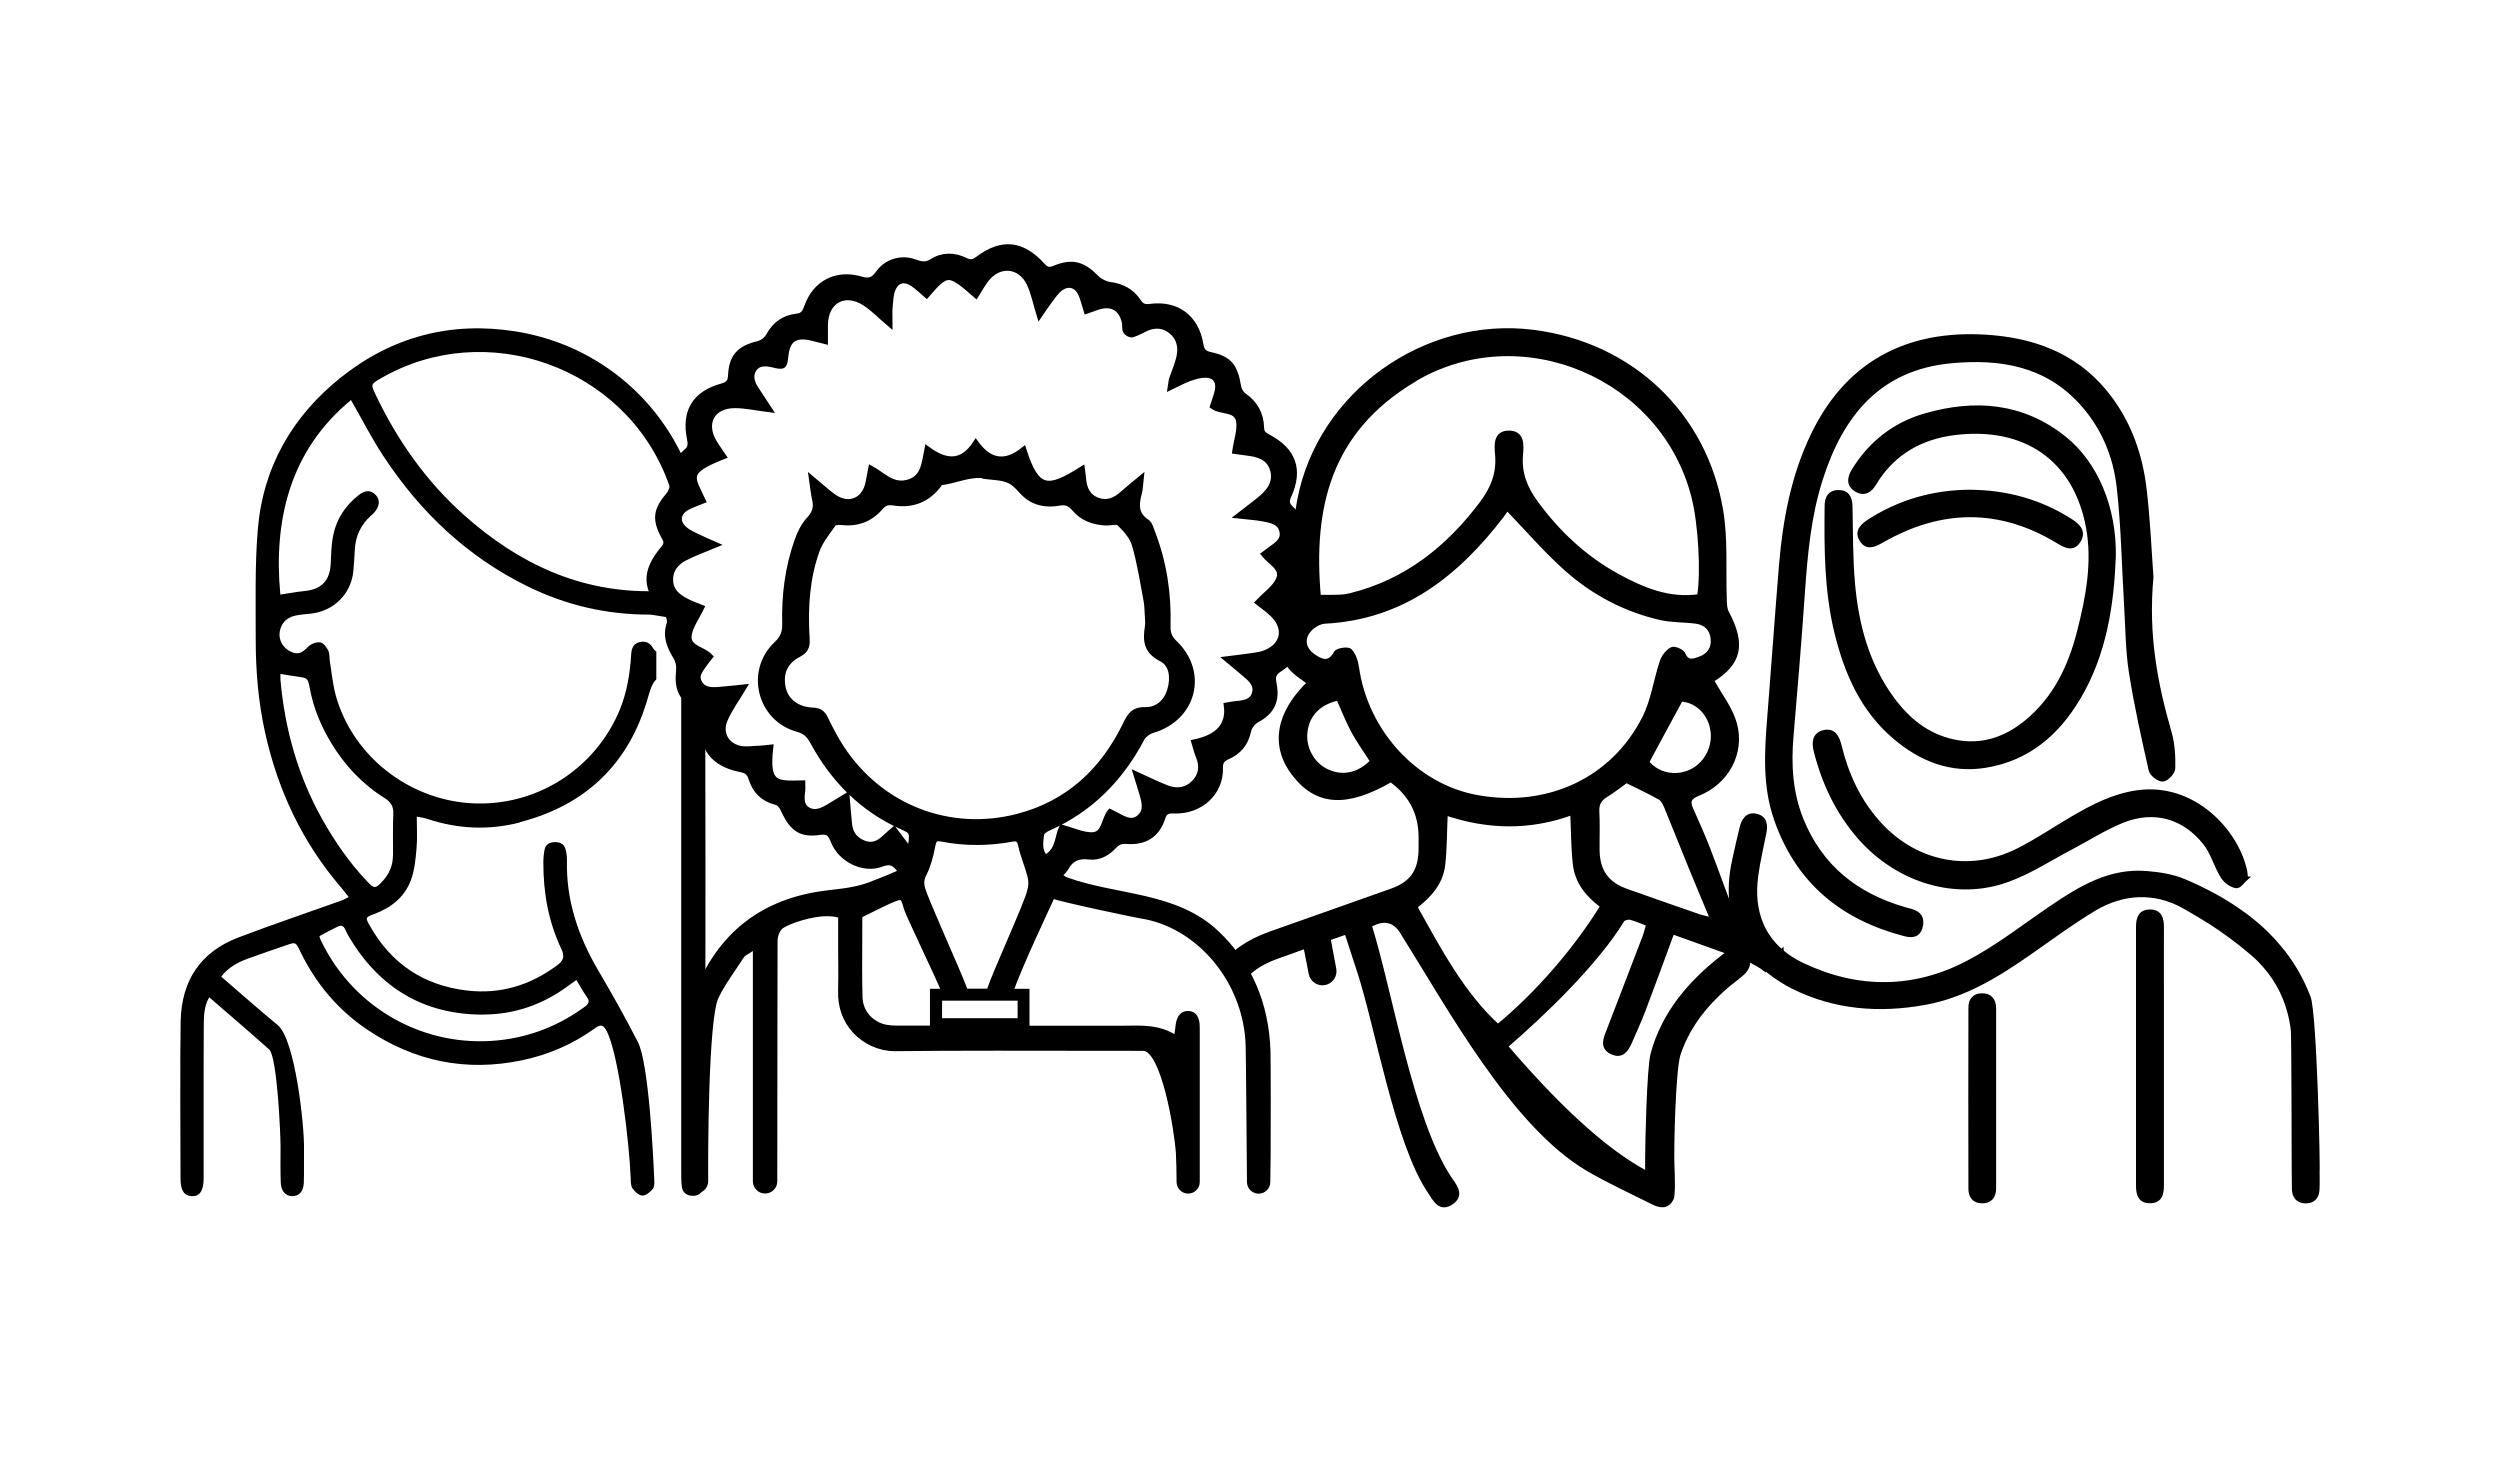 <?xml version="1.0" encoding="UTF-8"?><svg id="Layer_2" xmlns="http://www.w3.org/2000/svg" viewBox="0 0 363.39 212.35"><defs><style>.cls-1{stroke-width:.87px;}.cls-1,.cls-2,.cls-3{stroke:#000;stroke-miterlimit:10;}.cls-2{stroke-width:.56px;}.cls-4{fill:none;}.cls-3{stroke-width:.62px;}</style></defs><g id="Layer_1-2"><g><g><path class="cls-2" d="M312.74,83.88c-.79,8.45,.62,15.58,2.65,22.65,.47,1.64,.56,3.44,.52,5.16-.02,.6-.94,1.59-1.52,1.64-.57,.05-1.64-.76-1.78-1.36-1.07-4.73-2.13-9.47-2.88-14.25-.5-3.19-.5-6.46-.7-9.7-.34-5.72-.43-11.47-1.07-17.16-.51-4.6-2.28-8.85-5.49-12.35-5.12-5.59-11.76-6.64-18.81-5.99-10.49,.97-15.97,7.7-18.97,17.08-1.73,5.4-2.23,10.99-2.62,16.61-.48,6.93-1.06,13.86-1.65,20.78-.36,4.16-.13,8.22,1.45,12.14,2.77,6.85,7.93,10.95,14.9,12.98,.33,.1,.67,.17,1.01,.27,1.19,.34,1.75,1.06,1.42,2.34-.34,1.3-1.29,1.36-2.33,1.09-9.09-2.36-15.56-7.63-18.72-16.7-1.72-4.93-1.39-9.93-.98-14.97,.59-7.33,1.09-14.67,1.7-22,.55-6.56,1.75-12.98,4.64-18.96,5.38-11.14,14.77-15.2,26.22-14.17,6.89,.62,12.79,3.18,17.01,8.88,2.9,3.91,4.44,8.41,5,13.18,.55,4.6,.73,9.23,1,12.83Z"/><path class="cls-2" d="M307.27,80.85c-.27,6.9-1.28,14.16-5.18,20.68-3.08,5.14-7.34,8.79-13.46,9.79-5.06,.83-9.39-.91-13.17-4.1-4.73-3.98-7.08-9.36-8.52-15.21-1.5-6.09-1.51-12.3-1.44-18.51,.01-1.14,.45-1.96,1.68-1.99,1.33-.03,1.78,.82,1.81,2.04,.09,3.77,.03,7.55,.37,11.3,.53,6.01,2.07,11.76,5.72,16.73,2.26,3.07,5.09,5.38,8.94,6.19,3.99,.84,7.46-.33,10.52-2.84,4.18-3.42,6.37-8.07,7.66-13.15,1.26-4.96,2.23-10.04,1.29-15.14-1.84-9.95-9.18-14.89-19.26-13.69-5.03,.6-9.12,2.91-11.79,7.38-.62,1.03-1.47,1.56-2.6,.9-1.23-.73-1.07-1.79-.42-2.85,2.44-3.99,5.95-6.72,10.37-8,7.21-2.1,14.16-1.58,20.26,3.28,4.64,3.7,7.33,10.17,7.22,17.19Z"/><path class="cls-2" d="M336.89,170.46c0,.82,.03,1.63-.02,2.45-.03,.82-.39,1.41-1.04,1.63-.2,.07-.44,.1-.7,.1-1.12-.02-1.68-.7-1.71-1.79-.03-.99,0-1.98-.03-2.97v-.02c0-.75-.03-19.31-.12-20.07-.1-.86-.25-1.69-.47-2.52-.75-2.97-2.26-5.58-4.43-7.75l-.02-.02c-.34-.34-.69-.65-1.06-.97-1.91-1.63-3.96-3.14-6.07-4.51h-.02c-1.04-.65-2.08-1.29-3.14-1.88-.25-.15-.52-.3-.77-.44-4.19-2.28-8.69-2.03-12.81,.4-3.17,1.9-6.17,4.11-9.21,6.24-4.76,3.34-9.68,6.42-15.53,7.46-6.61,1.19-13.08,.69-19.15-2.35-.54-.27-1.06-.55-1.54-.87-1.39-.84-2.58-1.81-3.57-2.9-.13-.12-.23-.23-.35-.37-.74-.84-1.36-1.76-1.86-2.73-.17-.29-.3-.59-.44-.87-.62-1.41-1.01-2.9-1.17-4.49-.22-1.95-.08-4.03,.4-6.19,.35-1.59,.7-3.17,1.09-4.75,.27-1.12,.89-2.03,2.16-1.71,1.29,.3,1.39,1.39,1.16,2.52-.4,2.05-.89,4.08-1.17,6.14-.37,2.67-.13,5.06,.75,7.11,.45,1.11,1.11,2.1,1.93,3,1.07,1.17,2.48,2.18,4.19,2.97,7.98,3.74,16.15,3.67,23.93-.44,4.29-2.25,8.15-5.3,12.18-8.03,4.18-2.83,8.45-5.4,13.77-4.95,1.83,.15,3.74,.44,5.4,1.14,1.54,.65,3.04,1.38,4.46,2.15,1.22,.67,2.42,1.39,3.54,2.2,.62,.4,1.21,.86,1.79,1.32,1.49,1.17,2.85,2.5,4.06,3.96,1.78,2.1,3.22,4.51,4.29,7.31,.91,2.4,1.43,25.47,1.29,25.48Z"/><path class="cls-2" d="M326.5,127.66c-.37,.32-.99,1.24-1.45,1.17-.74-.11-1.6-.76-2.01-1.42-.96-1.55-1.43-3.45-2.54-4.85-3.05-3.86-7.42-5.06-11.98-3.23-2.61,1.05-5.02,2.61-7.53,3.93-3.02,1.58-5.92,3.49-9.1,4.65-7.51,2.77-16.11,.16-21.68-6.27-3.12-3.61-5.12-7.82-6.29-12.44-.32-1.28-.23-2.46,1.19-2.8,1.46-.34,2,.77,2.3,2.01,1.03,4.23,2.82,8.09,5.78,11.33,5.3,5.81,13.1,7.37,20.1,3.86,2.74-1.37,5.28-3.11,7.93-4.66,2.96-1.73,5.97-3.3,9.44-3.79,8.25-1.17,14.56,5.77,15.72,11.56,.03,.17,.04,.34,.11,.95Z"/><path class="cls-2" d="M286.42,71.47c5.28,.04,10.17,1.39,14.64,4.26,1.18,.76,1.93,1.66,1.05,2.97-.81,1.21-1.86,.7-2.89,.07-8.51-5.2-17.08-5.07-25.65-.16-1.12,.64-2.22,1.16-3.01-.13-.78-1.26,.12-2.09,1.21-2.79,4.47-2.85,9.37-4.2,14.65-4.23Z"/><path class="cls-2" d="M314.26,144.68c0,3.25-.01,24.34,0,27.59,0,1.21-.2,2.31-1.67,2.35-1.58,.05-1.84-1.06-1.83-2.36,.01-6.56,.01-30.95,0-37.51,0-1.24,.29-2.27,1.75-2.27,1.47,0,1.75,1.04,1.75,2.28-.02,3.31,0,6.62,0,9.93Z"/><path class="cls-2" d="M289.87,168.58c0,1.39,.01,2.79,0,4.18-.01,1.17-.58,1.9-1.8,1.87-1.12-.02-1.67-.73-1.67-1.82-.02-2.84-.02-23.52,0-26.37,0-1.09,.58-1.78,1.7-1.78,1.22,0,1.76,.74,1.77,1.9,.01,1.39,0,20.62,0,22.01Z"/></g><path class="cls-3" d="M258.96,138.36c-1.39-1.11-3.1-2.03-5.17-2.8-.65-.25-1.29-1-1.56-1.69-1.4-3.52-2.64-7.09-4-10.62-.74-1.88-1.56-3.73-2.39-5.58-.56-1.2-.29-1.78,1.02-2.3,4.09-1.63,6.48-5.88,5.31-10.15-.61-2.22-2.19-4.2-3.35-6.33,4.02-2.48,4.68-5.17,2.19-9.85-.29-.54-.31-1.27-.32-1.94-.16-4.29,.18-8.66-.52-12.86-2.35-14.12-13.15-24.2-27.3-25.99-15.68-1.99-31.07,8.92-34.01,24.49-.84,4.54-.54,9.29-.86,13.94-.07,1.07-.31,2.14-.84,3.09-1.43,2.58-1.23,5.61,.78,7.64,.7,.7,1.58,1.22,2.39,1.83-4.59,4.4-5.4,9.13-2.28,13.22,3.34,4.38,7.64,4.66,14.12,.91q4.34,3.09,4.34,8.34v1.83c-.07,3.14-1.31,4.9-4.27,5.94-5.9,2.1-11.8,4.18-17.69,6.26-.04,.02-.05,.02-.09,.04-1.56,.56-2.94,1.26-4.11,2.1-.58,.41-1.09,.87-1.58,1.35,.96,.67,1.92,1.36,2.85,2.08,.6-.53,1.29-1.01,2.08-1.42h.02c.54-.29,1.11-.54,1.74-.77,.9-.32,1.81-.66,2.78-.99,.48-.18,1-.36,1.52-.56,.14,.72,.29,1.35,.39,1.97,.02,.02,.02,.04,.02,.05,.12,.63,.24,1.27,.36,1.91,.19,1.01,1.23,1.65,2.2,1.33h.03c.83-.28,1.33-1.12,1.17-1.98-.28-1.47-.55-2.95-.83-4.44,.91-.32,1.69-.59,2.62-.91,.63,1.96,1.22,3.77,1.81,5.56,2.64,7.98,5.49,25.02,10.24,32.07,.77,1.13,1.51,2.85,3.23,1.65,1.67-1.17,.34-2.51-.39-3.64-5.54-8.49-8.54-27.14-11.53-36.63q3.03-1.74,4.72,.95c.02,.05,.05,.11,.09,.16,6.76,10.75,16.07,27.96,26.93,34.31,3.01,1.76,6.21,3.23,9.33,4.79,1.04,.54,2.17,.84,2.83-.52,.27-.54,.14-3.75,.11-4.51-.13-2.61,.16-14.15,.86-16.38,1.06-3.28,3-6.16,5.65-8.72,.49-.49,1.01-.95,1.55-1.41,.64-.53,1.31-1.01,1.94-1.55,.02,0,.04-.02,.05-.04,.56-.48,.94-1.06,.94-1.66,0-.17-.03-.34-.09-.51,1,.43,1.88,.93,2.62,1.5,.76-.88,1.54-1.74,2.35-2.58Zm-13.37-12.7c1.02,2.53,2.1,5.04,3.34,8.04-1.04-.27-1.54-.36-2.01-.52-3.53-1.22-7.07-2.46-10.58-3.71-2.78-1-4.09-2.85-4.14-5.85-.02-1.9,.07-3.82-.04-5.7-.05-1.15,.39-1.79,1.33-2.37,1.08-.66,2.08-1.47,2.91-2.06,1.74,.86,3.34,1.6,4.86,2.46,.41,.22,.7,.77,.9,1.24,1.17,2.82,2.28,5.65,3.44,8.49Zm3.28-19.84c.54,2.53-.74,5.18-3.03,6.3-2.31,1.09-4.93,.52-6.44-1.33,1.63-3.05,3.25-6.05,4.92-9.11,2.1,.05,4.04,1.72,4.56,4.14Zm-43.41-50.57c15.59-9.35,36.38-.56,40.74,17.1,.97,3.87,1.36,10.96,.79,14.32-4.34,.65-8.18-.95-11.86-2.96-4.75-2.6-8.63-6.22-11.84-10.6-1.56-2.12-2.46-4.32-2.22-7,.11-1.36,.29-3.21-1.74-3.21s-1.81,1.88-1.7,3.23c.23,2.67-.65,4.88-2.24,7-4.93,6.57-11.05,11.43-19.18,13.42-.48,.11-.97,.18-1.47,.2-.97,.04-1.94,.02-3.05,.02-1.17-13.04,1.47-24.11,13.78-31.5Zm-12.54,56.88c-2.13-.99-3.44-3.34-3.19-5.7,.29-2.57,1.94-4.29,4.79-4.92,.72,1.56,1.35,3.21,2.17,4.75,.81,1.49,1.81,2.87,2.78,4.39-1.88,1.99-4.32,2.51-6.55,1.47Zm4.31-15.16c-.13-.84-.45-1.83-1.02-2.4-.32-.3-1.81-.07-2.03,.32-.99,1.85-2.22,1.2-3.32,.43-1.26-.9-1.65-2.28-.72-3.55,.52-.7,1.54-1.36,2.39-1.42,11.34-.57,19.23-6.85,25.8-15.41,.22-.29,.41-.61,.63-.9,.07-.09,.18-.16,.14-.13,2.89,3,5.53,6.08,8.52,8.75,3.93,3.52,8.56,5.97,13.74,7.16,1.67,.38,3.43,.3,5.11,.52,1.47,.18,2.37,1.09,2.49,2.53,.14,1.38-.57,2.4-1.87,2.87-.88,.32-1.85,.72-2.42-.68-.18-.41-1.31-.88-1.65-.7-.65,.36-1.24,1.11-1.47,1.83-.9,2.71-1.27,5.67-2.55,8.18-4.56,9.01-14.08,13.38-24.31,11.5-8.92-1.61-16.15-9.47-17.47-18.91Zm8.47,34.82c2.08-1.58,3.73-3.43,4.05-6.01,.29-2.42,.25-4.88,.38-7.57,6.12,2.06,12.2,2.22,18.42-.07,.13,2.64,.11,5.06,.38,7.46,.29,2.58,1.81,4.5,4,6.1-3.79,6.21-9.55,12.86-15.2,17.49-5.13-4.63-8.66-11.34-12.04-17.4Zm45.22,6.93c-.44,.34-.88,.69-1.31,1.04-3.32,2.7-6.02,5.75-7.8,9.32-.67,1.31-1.2,2.7-1.59,4.16v.02c-.53,1.91-.79,13.11-.78,15.32v1.09c0,.33,0,.63,.02,.91-6.59-3.44-13.83-10.58-20.6-18.5,5.6-4.83,13.11-12.07,16.95-18.31,.16-.29,.83-.47,1.18-.38,.88,.22,1.7,.61,2.62,.95-.23,.74-.36,1.33-.57,1.88-1.76,4.57-3.5,9.17-5.27,13.72-.47,1.17-.9,2.33,.52,3.01,1.44,.68,2.13-.34,2.64-1.51,.61-1.47,1.31-2.91,1.87-4.39,1.44-3.79,2.82-7.57,4.29-11.57,2.82,1.02,5.55,1.98,8.26,2.96-.14,.08-.29,.16-.43,.27Z"/><g><path d="M100.76,99.37c-.94-.02-1.74,.68-1.74,1.62,0,19.67,0,52.52,0,69.34,0,.72,0,1.45,.09,2.17,.1,.83,.69,1.28,1.49,1.32,.8,.05,1.43-.34,1.64-1.15,.14-.52,.16-1.07,.16-1.61,.05-6.48,.08-12.97,.11-19.45,.05-13.69,.04-36.21,0-50.64,0-.92-.76-1.61-1.68-1.62h-.08Z"/><path d="M75.57,119.51c9.63-2.49,15.92-8.57,18.62-18.14,.31-1.11,.61-2.04,1.21-2.62v-4.03c-.18-.12-.34-.29-.43-.45-.45-.79-1.06-1.13-1.94-.95-.95,.19-1.23,.92-1.28,1.75-.17,2.79-.6,5.51-1.67,8.12-3.57,8.62-12.18,14.1-21.55,13.57-9.12-.52-17.24-6.85-19.71-15.62-.45-1.61-.6-3.31-.87-4.98-.09-.54-.01-1.14-.24-1.6-.24-.49-.7-1.11-1.14-1.18-.54-.09-1.32,.18-1.72,.58-1,.99-1.49,1.23-2.53,.79-1.16-.5-1.87-1.72-1.66-2.93,.22-1.26,1.01-2.05,2.24-2.33,.76-.17,1.56-.21,2.34-.3,3.29-.38,5.8-2.88,6.12-6.15,.11-1.08,.15-2.17,.22-3.25,.12-1.9,.88-3.49,2.28-4.78,.18-.16,.37-.32,.53-.5,.81-.9,.89-1.89,.21-2.58-.68-.69-1.48-.73-2.44,.02-2.03,1.58-3.34,3.65-3.79,6.19-.22,1.24-.24,2.52-.3,3.79-.11,2.47-1.34,3.74-3.79,3.98-1.18,.12-2.35,.34-3.53,.52-1.03-10.85,1.42-20.99,10.27-28.28,1.58,2.75,3.02,5.6,4.77,8.24,5.32,8.07,12.13,14.53,20.87,18.83,5.63,2.77,11.56,4.14,17.83,4.12,.31,0,2.67,.44,2.98,.44l-2.05-3.85c-.08,0-.16,0-.24,0-10.82,.25-19.83-4.02-27.72-11.05-5.53-4.93-9.71-10.88-12.88-17.55-.7-1.48-.69-1.48,.77-2.33,15.28-8.86,35.35-1.72,41.65,14.79,.48,1.26,.86,2.54,1.15,3.83,.96-.59,2.12-.86,3.29-.81-2.89-12.5-13.08-22.52-26.52-24.64-9.35-1.48-17.92,.75-25.35,6.68-7.14,5.69-11.38,13.13-12.11,22.26-.42,5.23-.28,10.51-.29,15.77,0,4.54,.36,9.04,1.34,13.5,1.86,8.48,5.44,16.09,11.12,22.68,.35,.4,.66,.83,1.06,1.34-.42,.2-.73,.39-1.05,.5-5,1.79-10.03,3.48-14.99,5.37-5.52,2.1-8.26,6.29-8.39,12.14-.1,4.29-.03,18.59-.02,22.88,0,1.75,.52,2.52,1.63,2.58,1.16,.06,1.73-.77,1.73-2.62,.01-4.05-.02-18.11,.02-22.16,.01-1.35,.01-2.74,.79-4.13,2.98,2.58,5.87,5.05,8.71,7.58,1.19,1.06,1.66,12.49,1.66,14.08,0,1.75-.04,3.51,.03,5.26,.04,1.27,.7,1.97,1.67,1.99,.97,.02,1.63-.67,1.68-1.94,.06-1.63,0-3.27,.03-4.9,.07-3.32-1.27-15.92-3.82-18.02-2.75-2.27-5.42-4.64-8.22-7.05,1.08-1.38,2.41-2.07,3.84-2.6,1.87-.69,3.76-1.32,5.64-1.97,1.35-.47,1.35-.46,1.98,.84,2.25,4.68,5.48,8.55,9.78,11.44,6.84,4.6,14.32,6.15,22.44,4.46,3.91-.81,7.47-2.36,10.69-4.69,.82-.59,1.19-.46,1.64,.39,1.89,3.55,3.38,17.21,3.51,21.31,.02,.54-.01,1.18,.26,1.59,.33,.49,.95,1.05,1.46,1.06,.51,.01,1.14-.53,1.51-.99,.25-.32,.22-.92,.2-1.39-.15-3.48-.79-16.87-2.39-19.97-1.82-3.54-3.77-7.02-5.79-10.45-2.9-4.95-4.66-10.19-4.51-15.99,.01-.53-.07-1.09-.22-1.6-.21-.74-.81-1.01-1.55-.99-.74,.01-1.32,.32-1.48,1.08-.13,.64-.18,1.32-.18,1.98,0,4.34,.75,8.54,2.62,12.48,.52,1.09,.31,1.67-.62,2.37-3.91,2.9-8.25,4.23-13.1,3.66-6.32-.74-11.05-3.92-14.16-9.48-.62-1.1-.6-1.17,.6-1.61,2.51-.92,4.5-2.47,5.42-4.99,.53-1.44,.67-3.04,.81-4.59,.13-1.49,.03-2.99,.03-4.61,.62,.13,1.03,.17,1.42,.3,4.47,1.5,9.02,1.73,13.57,.55Zm-5.21,27.96c4.53-.03,8.65-1.5,12.3-4.22,.34-.25,.69-.49,1.12-.8,.52,.85,.98,1.7,1.53,2.47,.48,.67,.21,1.04-.35,1.45-3.49,2.54-7.36,4.15-11.62,4.74-10.65,1.47-20.99-3.79-26.11-13.26-.23-.42-.44-.86-.65-1.29-.08-.16-.17-.48-.13-.5,.8-.44,1.61-.87,2.43-1.27,.43-.21,.91-.46,1.23,.19,.21,.43,.42,.87,.67,1.29,4.43,7.39,10.93,11.26,19.59,11.21Zm-13.24-23.16c0,1.46-.53,2.72-1.52,3.78-1.04,1.12-1.21,1.12-2.26,0-2.55-2.69-4.64-5.72-6.46-8.94-3.55-6.31-5.47-13.11-6.11-20.29-.03-.29,0-.58,0-.9,.87,.14,1.62,.28,2.38,.38,1.55,.21,1.6,.19,1.9,1.8,.53,2.83,1.62,5.42,3.1,7.87,1.97,3.26,4.52,5.97,7.75,7.99,.92,.58,1.32,1.23,1.27,2.33-.09,1.99-.03,3.99-.04,5.98Z"/></g><path class="cls-1" d="M96.87,88.99c.36,.4,.62,1.22,.46,1.7-.6,1.82,.03,3.27,.94,4.77,.36,.6,.51,1.3,.44,1.99-.28,2.62,.32,4.11,2.63,5.26,.73,.36,1.11,1.16,1.01,1.97-.49,3.97,1.32,6.35,5.37,7.13,.86,.17,1.26,.53,1.5,1.3,.52,1.75,1.68,2.95,3.43,3.4,.89,.23,1.09,.84,1.41,1.5,1.19,2.45,2.44,3.31,5.04,2.92,1.39-.21,1.67,.3,2.11,1.39,1.07,2.63,4.36,4.22,6.9,3.24,1.34-.52,2.03-.14,2.9,1.15,.1,.16-4.35,1.88-4.68,2-2.62,.94-5,.92-7.73,1.39-8.98,1.57-15.01,7.05-17.91,16.28-1.1,3.5-1.02,22.03-.94,25.33,.02,.75,.63,1.34,1.38,1.34h0c.77,0,1.39-.63,1.38-1.39-.04-3.67-.01-23.54,1.51-26.75,.74-1.55,1.71-2.97,2.65-4.35,.38-.55,.75-1.1,1.11-1.66,.18-.28,.42-.42,.66-.55,.09-.05,.19-.11,.3-.18l1.13-.76v34.3c0,.74,.6,1.34,1.34,1.34h0c.74,0,1.34-.59,1.34-1.33,.01-3.92,.02-19.58,.02-23.02,0-3.99,0-7.98,.02-11.98,0-.75,.38-1.77,1-2.18,1.16-.75,4.26-1.8,6.64-1.8,.54,0,1.03,.05,1.46,.15l.58,.14v5.25c0,.61,0,1.21,.01,1.82,.01,1.29,.02,2.63-.02,3.95-.07,2.21,.63,4.19,2.02,5.72,1.47,1.62,3.62,2.59,5.76,2.59h.08c4.34-.05,9.06-.07,14.85-.07,3.31,0,6.61,0,9.92,.01,3.26,0,6.51,.01,9.77,.01h.94c.21,0,.41,0,.61,0,3.05,.09,4.93,12.01,5.15,15.29,.05,.8,.1,2.83,.1,4.21,0,.69,.56,1.25,1.25,1.25h0c.69,0,1.25-.56,1.25-1.25v-21.49c0-.5,.01-.97-.02-1.43-.1-1.26-.71-1.46-1.17-1.5-.05,0-.09,0-.14,0-.63,0-1.05,.43-1.24,1.26-.05,.22-.08,.45-.11,.73-.02,.16-.04,.34-.07,.54l-.15,1.07-.9-.48c-1.56-.83-3.17-1-5.09-1-.36,0-.72,0-1.07,.01-.36,0-.73,.01-1.11,.01h-11.5c-6.9,0-13.81,0-20.71-.02-.8,0-1.8,0-2.7-.35-1.85-.72-2.99-2.3-3.04-4.23-.07-2.67-.06-5.38-.04-7.99,0-1.08,.01-2.16,.01-3.24v-.66s3.84-1.92,4.4-2.15c1.94-.79,1.97-.79,2.5,1.12,.23,.85,5,10.74,5.51,12.15h-1.71v5.17h13.6v-5.17h-2.37c1.23-3.68,5.7-13.08,6.12-14.01,1.14,.5,12.14,2.8,12.74,2.89,8.61,1.26,15.54,9.58,15.8,18.95,.05,1.85,.17,17.33,.19,19.83,0,.69,.57,1.25,1.26,1.25h0c.69,0,1.25-.55,1.26-1.24,.03-1.51,.05-3.82,.05-3.82,.02-1.71,.03-13.47-.02-15.19-.22-6.9-2.71-12.67-7.41-17.13-5.97-5.68-14.56-5.1-21.84-7.74-.37-.13-.68-.42-1.09-.68,.43-.47,.81-.75,1-1.12,.75-1.4,1.85-1.84,3.42-1.65,1.39,.17,2.6-.49,3.53-1.49,.55-.59,1.06-.84,1.89-.77,2.57,.2,4.42-.84,5.22-3.39,.26-.8,.67-1.09,1.58-1.04,4,.18,6.91-2.7,6.79-6.18-.03-.87,.3-1.34,1.08-1.67,1.61-.69,2.61-1.92,2.98-3.59,.17-.77,.64-1.41,1.33-1.79,2.14-1.16,2.88-2.75,2.42-5.12-.2-1.02-.17-1.61,.86-2.25,1.53-.96,2.64-2.48,2.92-4.26,.64-4.14-2.04-4.5-.88-6.19,1.06-1.55,1.22-3.23,.56-5.03-.19-.52-.13-1.27,.1-1.78,1.15-2.57,1.01-4.03-1.01-5.93-.75-.7-.77-1.16-.38-2.03,1.66-3.72,.67-6.48-2.96-8.42-.63-.34-1.02-.59-1.04-1.42-.05-1.94-.9-3.49-2.55-4.63-.4-.28-.72-.89-.8-1.39-.47-2.87-1.3-3.94-3.97-4.51-1.03-.22-1.34-.58-1.52-1.64-.66-3.83-3.44-5.87-7.24-5.38-.85,.11-1.31-.02-1.79-.75-.96-1.48-2.39-2.21-4.15-2.44-.62-.08-1.47-.5-1.91-.95-1.96-2.03-3.5-2.48-6.06-1.43-.81,.33-1.21,.25-1.82-.41-2.93-3.23-5.86-3.53-9.28-.98-.67,.5-1.13,.64-1.93,.24-1.6-.79-3.3-.8-4.84,.18-.92,.59-1.64,.37-2.57,.04-1.88-.67-3.99-.03-5.15,1.59-.75,1.06-1.37,1.29-2.63,.92-3.49-1.02-6.55,.56-7.75,3.94-.31,.86-.57,1.38-1.56,1.48-1.78,.18-3.12,1.16-3.97,2.7-.36,.65-.96,1.13-1.68,1.3-2.69,.66-3.75,1.86-3.88,4.55-.05,1.02-.42,1.34-1.34,1.6-3.89,1.07-5.45,3.66-4.62,7.64,.17,.82,.11,1.35-.57,1.91-1.38,1.14-1.88,2.67-1.86,4.45,0,.55-.28,1.35-.63,1.77-1.86,2.18-2.08,3.54-.64,6.13,.39,.7,.36,1.06-.15,1.68-2.86,3.45-2.7,5.82,.38,9.26Zm51.48,56.03v3.42h-11.85v-3.42h11.85Zm1.42-15.54c-.62,2.32-5.02,11.76-5.97,14.66h-3.5c-1.22-3.27-5.73-13.1-6.25-14.94-.23-.82-.17-1.44,.23-2.24,.61-1.21,.96-2.58,1.22-3.93,.17-.88,.33-1.34,1.35-1.14,3.42,.67,6.84,.65,10.26,.02,.8-.15,1.12,.07,1.31,.94,.34,1.54,.99,3.02,1.38,4.56,.16,.65,.14,1.42-.04,2.07Zm-32.54-36.93c-.23-4.28,.02-8.53,1.49-12.58,.51-1.39,1.52-2.61,2.39-3.85,.16-.23,.75-.28,1.13-.24,2.29,.27,4.23-.41,5.71-2.15,.57-.67,1.11-.81,1.9-.69,2.69,.43,4.91-.39,6.58-2.59,.09-.12,.16-.33,.26-.34,2.03-.23,3.94-1.19,6.04-1.06,.07,0,.13,.09,.19,.1,1.29,.21,2.69,.15,3.83,.68,1.06,.49,1.76,1.7,2.75,2.41,1.31,.93,2.86,1.11,4.43,.83,.97-.17,1.61,.04,2.27,.84,1.13,1.36,2.72,1.94,4.47,2.04,.7,.04,1.69-.28,2.05,.07,.92,.89,1.89,1.97,2.24,3.16,.77,2.65,1.19,5.41,1.7,8.14,.15,.79,.13,1.61,.21,2.7,0,.15,.06,.6-.01,1.03-.32,1.96-.26,3.55,1.94,4.66,1.66,.84,1.8,2.83,1.32,4.53-.49,1.76-1.82,3.03-3.66,2.98-1.71-.04-2.21,.84-2.82,2.1-3.27,6.73-8.32,11.48-15.68,13.4-9.97,2.59-20.02-1.35-25.68-9.98-.88-1.34-1.62-2.79-2.32-4.23-.39-.81-.82-1.18-1.8-1.22-2.38-.1-3.97-1.39-4.38-3.28-.45-2.1,.25-3.89,2.33-4.94,1.22-.62,1.19-1.45,1.14-2.51Zm-17.61-11.52c1.26-.67,2.63-1.13,4.32-1.84-1.01-.45-1.73-.74-2.43-1.09-.66-.32-1.36-.61-1.91-1.06-1.35-1.09-1.21-2.52,.32-3.34,.7-.38,1.48-.62,2.22-.93-1.61-3.47-2.69-4.2,2.98-6.45-.46-.69-.93-1.32-1.33-1.99-1.7-2.81-.31-5.43,3-5.44,1.59,0,3.17,.36,4.98,.59-.68-1.04-1.29-1.99-1.92-2.93-.62-.92-.9-1.98-.31-2.89,.62-.95,1.66-.95,2.77-.69,1.66,.4,1.68,.32,1.86-1.31,.25-2.34,1.4-3.13,3.76-2.59,.57,.13,1.13,.29,1.98,.5,0-.88-.01-1.64,0-2.4,.06-3.45,2.82-5.03,5.75-3.19,1.22,.76,2.23,1.85,3.64,3.04,0-.95-.05-1.63,.01-2.31,.08-.87,.09-1.78,.39-2.58,.54-1.44,1.7-1.77,3-.91,.71,.47,1.33,1.1,1.98,1.65,3-3.47,3.19-3.47,7.18,0,.47-.75,.89-1.52,1.41-2.21,1.9-2.52,5.04-2.28,6.4,.57,.62,1.3,.89,2.77,1.43,4.53,.56-.81,.97-1.46,1.43-2.06,.49-.63,.94-1.35,1.56-1.81,1.19-.89,2.46-.52,3.07,.84,.33,.72,.49,1.52,.78,2.43,.59-.21,1.11-.4,1.64-.57,2.02-.65,3.46,.17,3.92,2.26,.09,.43-.02,.93,.17,1.29,.13,.26,.67,.54,.92,.46,.69-.2,1.33-.6,2-.9,1.32-.58,2.61-.48,3.72,.45,1.19,.99,1.44,2.38,1.11,3.81-.24,1.06-.7,2.08-1.05,3.12-.09,.26-.09,.54-.19,1.15,1.07-.51,1.87-.96,2.73-1.27,.75-.26,1.56-.5,2.33-.49,1.34,.01,2.01,.87,1.79,2.19-.13,.78-.46,1.53-.72,2.38,1.18,.87,3.42,.29,3.78,2.09,.26,1.31-.3,2.78-.54,4.43,.4,.06,1.09,.16,1.78,.24,1.61,.18,3.12,.67,3.67,2.34,.58,1.75-.29,3.15-1.6,4.26-.94,.79-1.93,1.52-3.26,2.55,1.45,.16,2.5,.22,3.52,.42,1.15,.22,2.43,.44,2.74,1.84,.29,1.31-.72,1.97-1.63,2.61-.3,.21-.58,.43-1,.75,.92,1.17,2.88,1.98,2.12,3.69-.55,1.23-1.87,2.12-2.98,3.29,.64,.51,1.43,1.05,2.11,1.71,2.13,2.08,1.59,4.66-1.2,5.71-.81,.3-1.71,.36-2.58,.49-.78,.12-1.58,.2-2.83,.36,.96,.8,1.61,1.32,2.24,1.87,.95,.81,2.13,1.63,1.77,3.05-.38,1.47-1.82,1.5-3.07,1.64-.35,.04-.69,.11-1.03,.17q.57,4.26-4.7,5.36c.21,.69,.36,1.4,.64,2.05,.61,1.45,.38,2.79-.68,3.86-1.06,1.08-2.47,1.31-3.88,.79-1.42-.53-2.79-1.23-4.51-2.01,.35,1.15,.64,2.02,.89,2.9,.33,1.15,.64,2.37-.39,3.3-1.07,.97-2.19,.38-3.24-.2-.32-.17-.64-.33-1.08-.55-.92,1.14-.77,3.36-2.69,3.36-1.37,0-2.75-.67-4.32-1.1-.64,1.29-.44,3.4-2.42,4.39-1-1.01-.74-2.27-.61-3.44,.04-.35,.63-.75,1.06-.94,6.1-2.69,10.46-7.16,13.55-12.99,.29-.55,1-1.05,1.62-1.23,5.93-1.77,7.62-8.36,3.14-12.63-.79-.75-1.02-1.47-.99-2.48,.13-4.67-.55-9.21-2.24-13.58-.21-.54-.38-1.24-.8-1.52-1.73-1.13-1.55-2.64-1.11-4.29,.13-.48,.13-1,.24-1.98-1.08,.9-1.86,1.51-2.59,2.17-1.05,.94-2.21,1.49-3.62,1-1.52-.53-2.06-1.77-2.16-3.27-.03-.41-.11-.82-.17-1.28-4.87,3.05-6.56,3.24-8.49-2.81-2.53,2.02-4.87,1.87-6.93-.98-1.99,3.06-4.38,2.83-7.04,.87-.44,2.18-.51,4.28-2.96,4.87-2.19,.52-3.51-1.1-5.21-2.04-.14,.75-.26,1.39-.39,2.03-.53,2.65-2.91,3.62-5.11,2.04-.94-.68-1.79-1.47-3.1-2.56,.19,1.3,.26,2.13,.45,2.93,.27,1.18,0,2.05-.87,2.97-.76,.81-1.29,1.92-1.67,2.98-1.4,3.91-1.91,7.98-1.81,12.12,.03,1.26-.29,2.1-1.25,3.01-4.12,3.9-2.4,10.78,3.07,12.28,1.15,.32,1.69,.88,2.21,1.83,2.99,5.51,7.17,9.78,12.97,12.37,1.62,.72,1.6,.76,1.18,3.61-.9-1.18-1.6-2.11-2.37-3.13-.5,.44-.94,.8-1.35,1.2-.86,.82-1.82,1.23-3,.79-1.29-.48-2.02-1.41-2.17-2.78-.14-1.3-.23-2.61-.36-4.11-1,.61-1.8,1.09-2.6,1.58-.98,.59-2.05,1.06-3.1,.41-1.02-.63-.87-1.76-.75-2.8,.04-.35,0-.7,0-1.05-3.76,.09-5.28,.27-4.65-5.19-.58,.06-1.12,.14-1.66,.15-.94,.03-1.93,.21-2.82,0-2.01-.49-2.97-2.32-2.13-4.26,.69-1.59,1.74-3.01,2.71-4.64-1.25,.13-2.45,.28-3.65,.36-1.13,.08-2.28,.05-2.85-1.17-.48-1.04,.27-1.8,.79-2.58,.24-.36,.52-.69,.83-1.09-1.05-1.11-3.3-1.21-3.08-3.07,.16-1.34,1.12-2.58,1.82-4.05-.53-.22-1.34-.48-2.09-.87-1.27-.65-2.38-1.46-2.42-3.12-.04-1.62,.89-2.63,2.17-3.3Z"/></g><rect class="cls-4" width="363.39" height="212.35" rx="13.33" ry="13.33"/></g></svg>